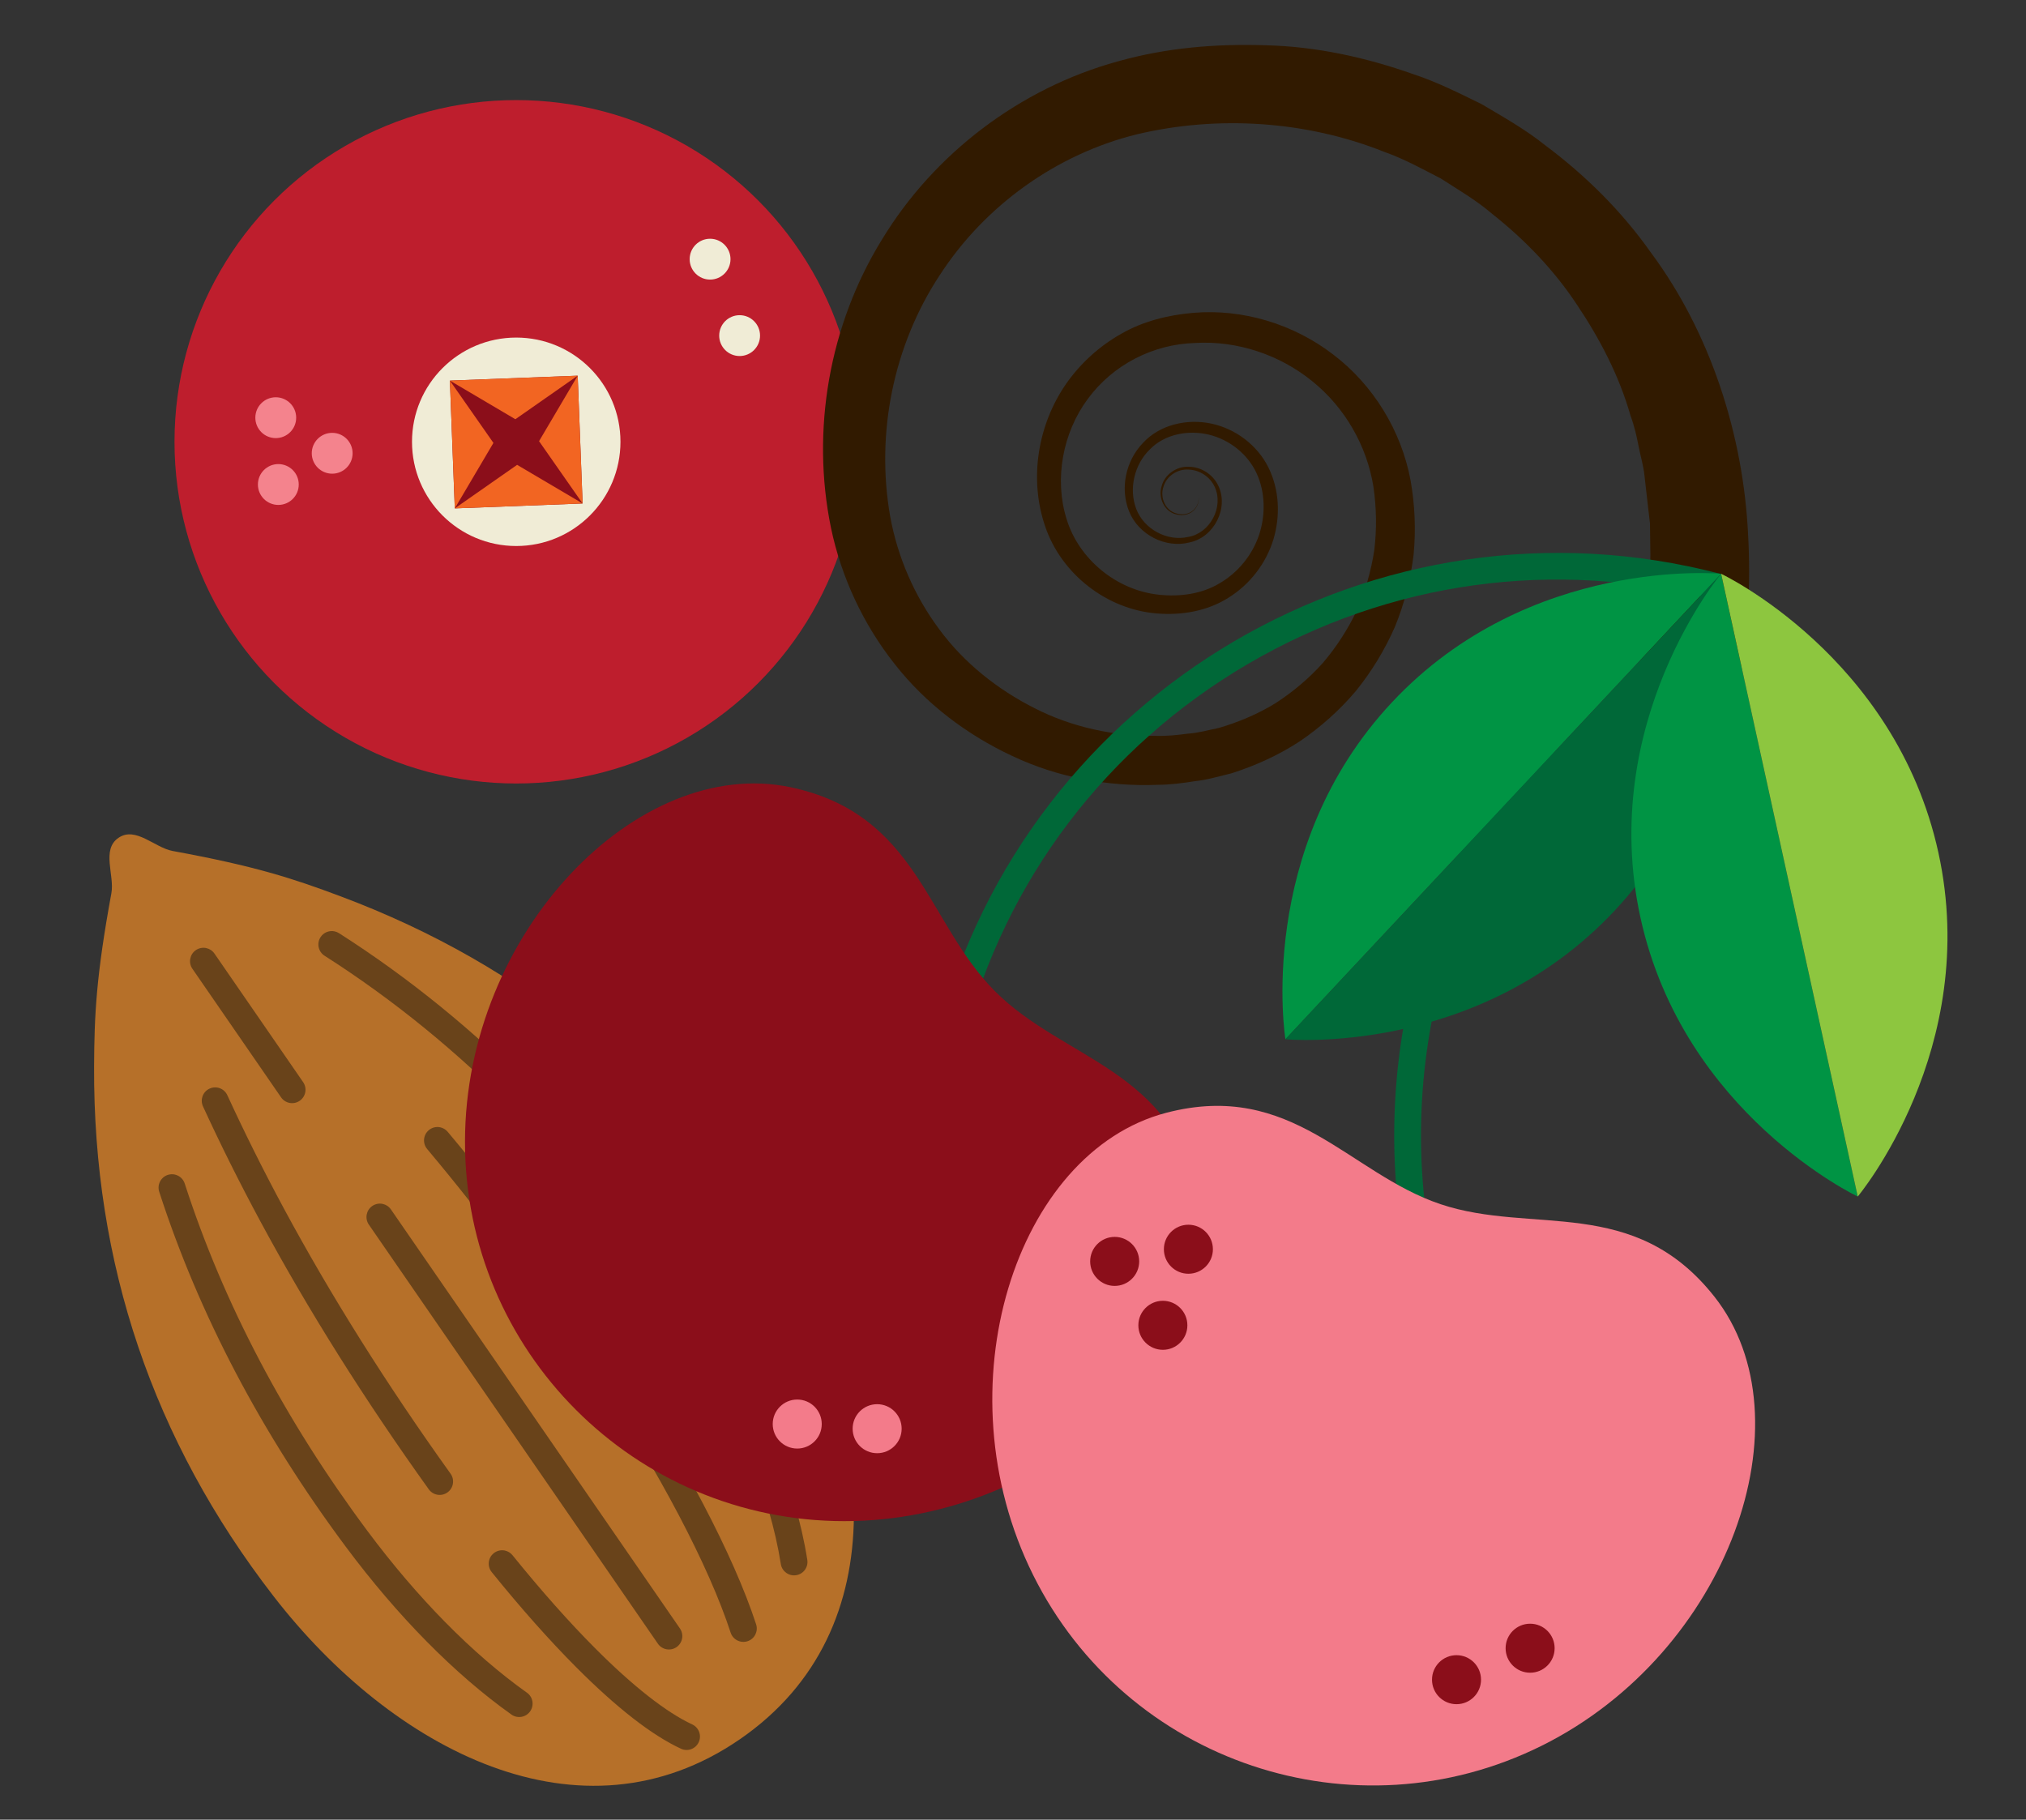 <?xml version="1.0" encoding="UTF-8"?><svg id="Layer_1" xmlns="http://www.w3.org/2000/svg" xmlns:xlink="http://www.w3.org/1999/xlink" viewBox="0 0 270.639 243.097"><rect x="0" y="0" width="270.639" height="243.097" fill="#333333" stroke="none"/><defs><style>.cls-1{clip-path:url(#clippath);}.cls-2{fill:none;}.cls-2,.cls-3,.cls-4,.cls-5,.cls-6,.cls-7,.cls-8,.cls-9,.cls-10,.cls-11,.cls-12,.cls-13,.cls-14{stroke-width:0px;}.cls-3{fill:#8b0e1a;}.cls-4{fill:#311a00;}.cls-5{fill:#be1e2d;}.cls-6{fill:#b67029;}.cls-7{fill:#8dc63f;}.cls-8{fill:#f37b8a;}.cls-9{fill:#f0ecd6;}.cls-10{fill:#f26522;}.cls-11{fill:#f4838d;}.cls-12{fill:#006838;}.cls-13{fill:#009444;}.cls-14{fill:#69431a;}</style><clipPath id="clippath"><polygon class="cls-2" points="157.951 122.038 255.824 89.605 202.243 .999 88.24 6.367 81.261 68.424 157.951 122.038"/></clipPath></defs><path class="cls-6" d="m15.817,111.936c2.3-1.586,4.844,1.309,7.246,1.75,10.998,2.02,15.947,3.625,22.456,6.066,24.646,9.241,43.879,25.093,57.622,47.547,13.551,22.142,17.006,50.359-4.288,65.043-21.294,14.685-46.441,1.427-62.321-19.109-16.104-20.826-24.085-44.437-23.964-70.758.032-6.952.29-12.148,2.311-23.146.441-2.402-1.361-5.809.939-7.395Z"/><path class="cls-14" d="m23.35,156.912c-.299-.065-.618-.054-.929.046-.941.305-1.457,1.314-1.152,2.254,5.293,16.369,13.681,32.327,24.931,47.434,6.914,9.285,14.562,17.035,22.118,22.408.806.571,1.922.386,2.496-.421.573-.807.384-1.925-.421-2.497-7.255-5.16-14.628-12.638-21.322-21.627-11.015-14.792-19.223-30.402-24.396-46.396-.203-.63-.722-1.069-1.325-1.2Z"/><path class="cls-14" d="m44.7,124.424c-.711-.154-1.474.138-1.889.788-.532.833-.287,1.94.547,2.472,9.145,5.834,17.737,12.828,25.537,20.79,7.867,8.032,15.145,17.265,21.632,27.446.532.836,1.638,1.081,2.472.548.833-.531,1.078-1.637.548-2.471-6.62-10.39-14.054-19.821-22.094-28.028-7.99-8.156-16.794-15.323-26.168-21.303-.184-.117-.382-.197-.583-.241Z"/><path class="cls-14" d="m29.12,145.308c-.366-.079-.759-.045-1.126.124-.898.413-1.292,1.475-.879,2.373,2.326,5.067,4.902,10.228,7.655,15.342,6.344,11.78,13.918,23.831,22.51,35.819.575.804,1.694.988,2.497.412.804-.577.988-1.695.413-2.499-8.504-11.865-15.996-23.786-22.268-35.43-2.718-5.046-5.259-10.14-7.554-15.137-.245-.532-.717-.889-1.248-1.004Z"/><path class="cls-14" d="m58.814,150.603c-.523-.114-1.091.009-1.532.379-.758.636-.856,1.764-.221,2.522,7.663,9.13,15.194,19.255,22.382,30.097,8.623,13.003,15.242,25.583,18.159,34.512.307.941,1.318,1.451,2.258,1.146.94-.308,1.453-1.319,1.145-2.258-3.013-9.222-9.785-22.117-18.579-35.378-7.263-10.953-14.874-21.188-22.623-30.421-.265-.316-.616-.517-.99-.599Z"/><path class="cls-14" d="m51.127,160.837c-.467-.101-.973-.016-1.397.276-.814.562-1.019,1.677-.457,2.491l38.609,55.985c.56.815,1.677,1.017,2.49.458.814-.562,1.019-1.677.457-2.491l-38.609-55.985c-.268-.389-.665-.641-1.093-.733Z"/><path class="cls-14" d="m27.556,126.658c-.467-.101-.973-.016-1.397.276-.814.562-1.019,1.677-.457,2.491l11.845,17.175c.56.815,1.676,1.018,2.49.458.814-.562,1.019-1.677.457-2.491l-11.845-17.175c-.268-.389-.665-.641-1.093-.733Z"/><path class="cls-14" d="m67.457,207.147c-.512-.111-1.067.002-1.507.358-.769.622-.888,1.748-.267,2.518,3.913,4.842,7.712,9.119,11.289,12.709,5.408,5.428,10.115,9.09,13.989,10.885.9.425,1.961.025,2.376-.87.416-.898.026-1.961-.872-2.377-3.44-1.595-7.921-5.11-12.958-10.165-3.49-3.503-7.205-7.686-11.041-12.433-.266-.33-.626-.541-1.011-.624Z"/><path class="cls-14" d="m98.391,183.667c-.387-.084-.806-.039-1.187.153-.882.447-1.235,1.525-.789,2.406,2.706,5.343,4.803,10.54,6.236,15.449.735,2.521,1.291,4.968,1.653,7.272.155.976,1.068,1.645,2.047,1.491.977-.153,1.644-1.069,1.491-2.047-.386-2.454-.976-5.052-1.754-7.719-1.494-5.12-3.674-10.524-6.478-16.063-.254-.5-.71-.831-1.219-.942Z"/><circle class="cls-5" cx="68.96" cy="59.021" r="45.65"/><circle class="cls-9" cx="68.96" cy="59.021" r="13.924"/><rect class="cls-3" x="60.419" y="50.512" width="17.085" height="17.085" transform="translate(-2.215 2.689) rotate(-2.199)"/><polygon class="cls-10" points="68.844 56.007 60.097 50.846 77.169 50.19 68.844 56.007"/><polygon class="cls-10" points="72.008 58.937 77.169 50.19 77.825 67.262 72.008 58.937"/><polygon class="cls-10" points="69.078 62.101 77.825 67.262 60.753 67.918 69.078 62.101"/><polygon class="cls-10" points="65.914 59.171 60.753 67.918 60.097 50.846 65.914 59.171"/><circle class="cls-11" cx="37.18" cy="64.727" r="2.728"/><circle class="cls-11" cx="44.374" cy="60.554" r="2.728"/><circle class="cls-9" cx="98.801" cy="44.835" r="2.728"/><circle class="cls-9" cx="94.855" cy="34.623" r="2.728"/><circle class="cls-11" cx="36.837" cy="55.801" r="2.728"/><g class="cls-1"><path class="cls-4" d="m160.095,66.202c.151.756-.136,1.586-.74,2.085-.602.512-1.464.631-2.217.433-1.611-.358-2.46-2.252-1.961-3.773.399-1.571,2.016-2.679,3.631-2.591,1.613.01,3.179.989,3.901,2.456,1.5,2.99-.5,6.974-3.811,7.654-3.195.821-6.796-1.019-8.058-4.118-1.257-3.074-.469-6.773,1.829-9.163,2.281-2.489,5.936-3.269,9.123-2.6,3.225.679,6.142,2.849,7.637,5.845,1.496,3.017,1.617,6.514.664,9.68-.981,3.166-3.128,5.963-5.97,7.727-2.855,1.824-6.308,2.384-9.575,2.116-6.638-.515-12.765-5.225-14.932-11.634-2.174-6.342-1.001-13.555,2.802-19.048,1.913-2.735,4.447-5.045,7.381-6.69,2.917-1.685,6.304-2.504,9.57-2.785,6.626-.575,13.436,1.492,18.733,5.572,5.331,4.047,9.088,10.165,10.326,16.8.577,3.265.719,6.607.407,9.927-.404,3.308-1.231,6.562-2.502,9.657-1.344,3.061-3.092,5.938-5.2,8.549-2.164,2.565-4.691,4.814-7.472,6.715-2.82,1.851-5.914,3.254-9.131,4.287-1.635.386-3.278.895-4.919,1.058-1.64.262-3.287.475-4.955.484-6.641.268-13.397-.994-19.449-3.858-6.047-2.829-11.552-6.979-15.704-12.291-4.174-5.282-7.117-11.563-8.498-18.183-2.681-13.036-.238-27.105,6.818-38.523,6.949-11.467,18.428-20.199,31.501-23.793,6.555-1.84,13.155-2.371,19.844-2.149,6.681.167,13.299,1.624,19.597,3.849,3.19,1.047,6.183,2.557,9.195,4.036,2.876,1.712,5.819,3.356,8.441,5.464,5.375,4.011,10.227,8.806,14.118,14.324,8.043,10.817,12.354,24.497,12.995,37.65.747,13.282-1.489,26.886-7.071,39.091-5.562,12.169-13.835,23.246-24.469,31.583-10.59,8.359-23.221,14.205-36.518,16.853l-2.875-15.855c10.864-1.873,21.241-6.328,30.131-12.932,8.923-6.584,16.006-15.573,20.931-25.56,4.941-10.027,7.098-21.331,6.795-32.536l-.029-2.108-.247-2.095-.477-4.198c-.136-1.409-.554-2.706-.809-4.068-.264-1.356-.573-2.7-1.059-3.992-1.503-5.316-4.087-10.273-7.165-14.854-3.053-4.622-6.951-8.679-11.312-12.122-2.115-1.823-4.534-3.224-6.877-4.737-2.477-1.279-4.928-2.631-7.569-3.563-10.349-4.132-22.163-4.908-32.992-2.344-10.714,2.634-20.351,9.497-26.408,18.884-6.131,9.336-8.535,21.052-6.579,32.171.985,5.435,3.24,10.624,6.554,15.078,3.293,4.479,7.781,8.046,12.764,10.556,4.991,2.542,10.628,3.752,16.248,3.681,1.411.04,2.812-.109,4.214-.295,1.43-.092,2.738-.492,4.103-.755,2.65-.783,5.22-1.854,7.587-3.312,2.328-1.509,4.473-3.307,6.337-5.389,1.807-2.128,3.335-4.489,4.539-7.022,1.13-2.567,1.9-5.281,2.325-8.061.333-2.793.294-5.627-.116-8.43-.874-5.478-3.804-10.593-8.167-14.108-4.332-3.529-10.011-5.451-15.663-5.115-5.667.168-11.005,2.937-14.347,7.498-3.323,4.492-4.495,10.676-2.811,16.04,1.634,5.344,6.663,9.496,12.321,10.093,2.816.301,5.756-.094,8.149-1.549,2.418-1.409,4.314-3.725,5.227-6.408.896-2.663.854-5.752-.327-8.281-1.183-2.555-3.619-4.486-6.384-5.152-2.767-.645-5.896-.07-7.893,2.001-2.034,1.981-2.816,5.226-1.801,7.906,1.001,2.682,4.098,4.413,6.959,3.762,2.882-.487,4.792-3.984,3.525-6.697-.603-1.317-1.985-2.248-3.458-2.298-1.476-.116-2.958.836-3.379,2.285-.5,1.404.227,3.19,1.753,3.581.715.208,1.548.119,2.144-.361.6-.468.91-1.276.78-2.036Z"/></g><path class="cls-12" d="m128.791,138.744c5.539-21.198,19.003-38.969,37.91-50.042,18.907-11.072,40.995-14.115,62.192-8.579l.905-3.464c-45.678-11.941-92.537,15.51-104.471,61.181l3.464.904Z"/><path class="cls-3" d="m132.924,132.436c9.165,9.178,23.701,10.372,27.238,27.406,4.217,20.311-19.409,43.394-47.4,43.375-13.995-.01-26.662-5.692-35.827-14.87-9.165-9.178-14.829-21.852-14.819-35.848.02-27.991,23.136-51.584,43.441-47.339,17.029,3.561,18.202,18.098,27.367,27.276Z"/><circle class="cls-8" cx="106.497" cy="190.244" r="3.274"/><circle class="cls-8" cx="117.172" cy="190.866" r="3.274"/><path class="cls-12" d="m188.043,169.097l3.505-.736c-5.921-28.225,3.628-57.878,24.919-77.386l-2.419-2.639c-22.219,20.356-32.184,51.302-26.005,80.761Z"/><path class="cls-8" d="m205.96,233.213c-12.53,6.234-26.401,6.799-38.698,2.673-12.297-4.126-23.02-12.943-29.254-25.473-12.468-25.061-2.304-56.488,17.763-61.746,16.829-4.409,24.364,8.079,36.661,12.205,12.297,4.126,25.839-1.289,36.602,12.378,12.834,16.298,1.986,47.495-23.075,59.964Z"/><circle class="cls-3" cx="158.749" cy="166.891" r="3.274"/><circle class="cls-3" cx="148.902" cy="168.516" r="3.274"/><circle class="cls-3" cx="155.339" cy="177.053" r="3.274"/><circle class="cls-3" cx="194.566" cy="224.397" r="3.274"/><circle class="cls-3" cx="204.398" cy="220.192" r="3.274"/><path class="cls-13" d="m229.913,76.655s-25.618-2.436-43.972,17.173c-18.354,19.609-14.232,45.01-14.232,45.01l58.205-62.183Z"/><path class="cls-12" d="m171.708,138.838s25.618,2.436,43.972-17.173c18.354-19.609,14.232-45.01,14.232-45.01l-58.205,62.183Z"/><path class="cls-13" d="m229.913,76.655s-16.525,19.727-10.77,45.962c5.755,26.235,29.019,37.234,29.019,37.234l-18.249-83.195Z"/><path class="cls-7" d="m248.162,159.85s16.525-19.727,10.77-45.962c-5.755-26.235-29.019-37.234-29.019-37.234l18.249,83.195Z"/><rect class="cls-2" x="0" width="270.639" height="243.097"/></svg>